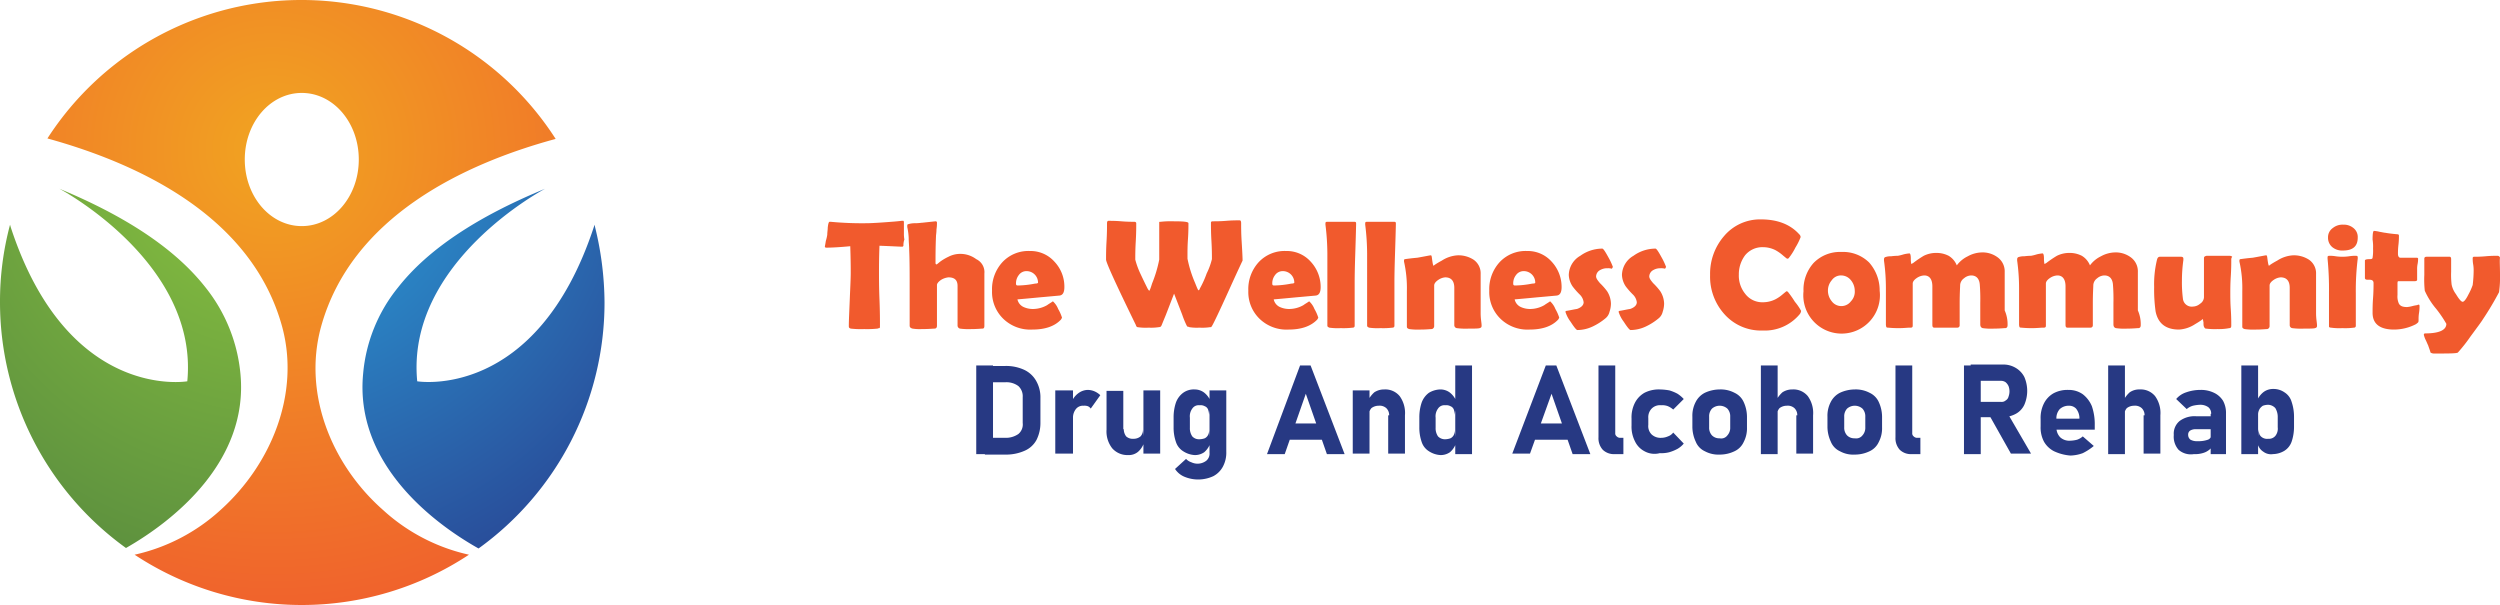 <svg id="Layer_1" data-name="Layer 1" xmlns="http://www.w3.org/2000/svg" xmlns:xlink="http://www.w3.org/1999/xlink" viewBox="0 0 521.9 126.3"><defs><style>.cls-1{fill:#273983;}.cls-2{fill:#f15a2d;}.cls-3{fill:none;}.cls-4{fill:url(#radial-gradient);}.cls-5{fill:url(#radial-gradient-2);}.cls-6{fill:url(#radial-gradient-3);}</style><radialGradient id="radial-gradient" cx="58.49" cy="99.87" r="109.99" gradientTransform="matrix(1, 0, 0, -1, 0, 132)" gradientUnits="userSpaceOnUse"><stop offset="0" stop-color="#f1a421"/><stop offset="1" stop-color="#f0592e"/></radialGradient><radialGradient id="radial-gradient-2" cx="58.49" cy="99.87" r="109.99" gradientTransform="matrix(1, 0, 0, -1, 0, 132)" gradientUnits="userSpaceOnUse"><stop offset="0" stop-color="#8cc640"/><stop offset="1" stop-color="#53853e"/></radialGradient><radialGradient id="radial-gradient-3" cx="58.49" cy="99.87" r="109.99" gradientTransform="matrix(1, 0, 0, -1, 0, 132)" gradientUnits="userSpaceOnUse"><stop offset="0" stop-color="#2ba6de"/><stop offset="1" stop-color="#293f8f"/></radialGradient></defs><g id="twccaz.org"><path class="cls-1" d="M205.4,77.3h3.5V95.8h-3.5Zm1.7,15.1h4.4a4.55,4.55,0,0,0,2.7-.8,2.59,2.59,0,0,0,.9-2.3V83.9a2.87,2.87,0,0,0-.9-2.3,4.14,4.14,0,0,0-2.7-.8h-4.4V77.4h4.4a9,9,0,0,1,3.9.8,5.58,5.58,0,0,1,2.5,2.3,6.87,6.87,0,0,1,.9,3.6v5.2a7.84,7.84,0,0,1-.8,3.5,5.11,5.11,0,0,1-2.5,2.3,9.49,9.49,0,0,1-4,.8h-4.3V92.4Z" transform="translate(-1.6 -1)"/><path class="cls-1" d="M221.9,82.5h3.7V95.7h-3.7Zm6.8,3.3a2.22,2.22,0,0,0-.9-.1,1.86,1.86,0,0,0-1.6.7,2.88,2.88,0,0,0-.6,1.9l-.3-3.4a4.36,4.36,0,0,1,1.4-1.8,3.41,3.41,0,0,1,1.9-.7,3.65,3.65,0,0,1,1.5.3,4.18,4.18,0,0,1,1.2.8l-2,2.8A1.33,1.33,0,0,0,228.7,85.8Z" transform="translate(-1.6 -1)"/><path class="cls-1" d="M236.2,90.6a2.46,2.46,0,0,0,.5,1.5,2,2,0,0,0,1.5.5,2.25,2.25,0,0,0,1.5-.5,2,2,0,0,0,.5-1.5l.2,2.9a4.39,4.39,0,0,1-1.2,1.8,3,3,0,0,1-2.1.7,4.22,4.22,0,0,1-3.3-1.4,5.69,5.69,0,0,1-1.2-3.9V82.6h3.5v8Zm4.1-8.1h3.5V95.7h-3.5Z" transform="translate(-1.6 -1)"/><path class="cls-1" d="M248.6,95.2a3.58,3.58,0,0,1-1.5-1.9,9.14,9.14,0,0,1-.5-3.1V88.1a9.59,9.59,0,0,1,.5-3.1,4.42,4.42,0,0,1,1.5-2,3.79,3.79,0,0,1,2.4-.7,3.29,3.29,0,0,1,1.9.6,4.36,4.36,0,0,1,1.4,1.8l-.3,2.9a3.59,3.59,0,0,0-.2-1.1,1.21,1.21,0,0,0-.7-.7,1.82,1.82,0,0,0-1.1-.2,1.58,1.58,0,0,0-1.5.7,2.7,2.7,0,0,0-.5,1.9v2.1a3,3,0,0,0,.5,1.8,1.89,1.89,0,0,0,1.5.6,3.59,3.59,0,0,0,1.1-.2,1.58,1.58,0,0,0,.7-.7,2,2,0,0,0,.2-1.1l.2,3a4.34,4.34,0,0,1-1.2,1.7,3.38,3.38,0,0,1-2,.6A4.9,4.9,0,0,1,248.6,95.2Zm.2,5.3a4.31,4.31,0,0,1-1.9-1.6l2.3-2.1a2.59,2.59,0,0,0,1.1.7,3,3,0,0,0,3.1-.3,1.94,1.94,0,0,0,.7-1.7v-13h3.5V95.3a6.17,6.17,0,0,1-.7,3.1,4.82,4.82,0,0,1-2,2,7.49,7.49,0,0,1-6.1.1Z" transform="translate(-1.6 -1)"/><path class="cls-1" d="M273,77.3h2.2l7.1,18.5h-3.7l-4.4-12.6-4.4,12.6h-3.7Zm-3.7,12.1H279v3.4h-9.7Z" transform="translate(-1.6 -1)"/><path class="cls-1" d="M284,82.5h3.5V95.7H284Zm7.6,5.2a2,2,0,0,0-.6-1.5,2.07,2.07,0,0,0-1.6-.5,2.46,2.46,0,0,0-1.5.5,2,2,0,0,0-.5,1.5l-.3-2.9a5.86,5.86,0,0,1,1.4-1.9,3.7,3.7,0,0,1,2.1-.6,3.88,3.88,0,0,1,3.2,1.4,6,6,0,0,1,1.1,4v8h-3.5v-8Z" transform="translate(-1.6 -1)"/><path class="cls-1" d="M299.9,95.2a3.58,3.58,0,0,1-1.5-1.9,9.14,9.14,0,0,1-.5-3.1V88.1a9.59,9.59,0,0,1,.5-3.1,4.42,4.42,0,0,1,1.5-2,4.81,4.81,0,0,1,2.4-.7,3.29,3.29,0,0,1,1.9.6,4.36,4.36,0,0,1,1.4,1.8l-.3,2.9a3.59,3.59,0,0,0-.2-1.1,1.21,1.21,0,0,0-.7-.7,1.82,1.82,0,0,0-1.1-.2,1.58,1.58,0,0,0-1.5.7,2.7,2.7,0,0,0-.5,1.9v2.1a3,3,0,0,0,.5,1.8,2,2,0,0,0,1.5.6,3.59,3.59,0,0,0,1.1-.2,1.58,1.58,0,0,0,.7-.7,2,2,0,0,0,.2-1.1l.2,3a4.34,4.34,0,0,1-1.2,1.7,3.38,3.38,0,0,1-2,.6A4.9,4.9,0,0,1,299.9,95.2Zm5.5-17.9h3.5V95.8h-3.5Z" transform="translate(-1.6 -1)"/><path class="cls-1" d="M324.3,77.3h2.2l7.1,18.5h-3.7l-4.4-12.6L321,95.7h-3.7Zm-3.7,12.1h9.7v3.4h-9.7Z" transform="translate(-1.6 -1)"/><path class="cls-1" d="M338.8,91.4a.78.78,0,0,0,.3.7,1,1,0,0,0,.8.3h.6v3.4h-1.8a3.33,3.33,0,0,1-2.5-.9,3.57,3.57,0,0,1-.9-2.6v-15h3.5Z" transform="translate(-1.6 -1)"/><path class="cls-1" d="M344.9,95.2a4.51,4.51,0,0,1-2-2.1,6.71,6.71,0,0,1-.7-3.3V88.4a6.71,6.71,0,0,1,.7-3.3,5.06,5.06,0,0,1,2-2.1,6.57,6.57,0,0,1,3.2-.7,12.31,12.31,0,0,1,2,.2,8.65,8.65,0,0,1,1.7.7,6.89,6.89,0,0,1,1.3,1.1l-2.2,2.2a4.13,4.13,0,0,0-1.1-.7,3.18,3.18,0,0,0-1.4-.2,2.44,2.44,0,0,0-2,.7,2.58,2.58,0,0,0-.7,2v1.4a2.44,2.44,0,0,0,.7,2,2.72,2.72,0,0,0,2,.7,3.53,3.53,0,0,0,1.4-.3,2.26,2.26,0,0,0,1.1-.8l2.2,2.3a4.73,4.73,0,0,1-1.3,1.1,8.65,8.65,0,0,1-1.7.7,6.48,6.48,0,0,1-2,.2A4.32,4.32,0,0,1,344.9,95.2Z" transform="translate(-1.6 -1)"/><path class="cls-1" d="M357.5,95.2a3.72,3.72,0,0,1-1.9-2,7.45,7.45,0,0,1-.7-3.1V88a6.17,6.17,0,0,1,.7-3.1,4.36,4.36,0,0,1,1.9-1.9,7.45,7.45,0,0,1,3.1-.7,6.17,6.17,0,0,1,3.1.7,3.9,3.9,0,0,1,1.9,1.9,7.45,7.45,0,0,1,.7,3.1v2.2a6.17,6.17,0,0,1-.7,3.1,3.9,3.9,0,0,1-1.9,1.9,7.09,7.09,0,0,1-3.1.7A5.93,5.93,0,0,1,357.5,95.2Zm4.7-3.3a2.35,2.35,0,0,0,.6-1.7V88a2.35,2.35,0,0,0-.6-1.7,2.43,2.43,0,0,0-3.2,0,2.35,2.35,0,0,0-.6,1.7v2.2a2.35,2.35,0,0,0,.6,1.7,2.11,2.11,0,0,0,1.6.6A1.58,1.58,0,0,0,362.2,91.9Z" transform="translate(-1.6 -1)"/><path class="cls-1" d="M369.2,77.3h3.5V95.8h-3.5Zm7.6,10.4a2,2,0,0,0-.6-1.5,2.07,2.07,0,0,0-1.6-.5,2.46,2.46,0,0,0-1.5.5,2,2,0,0,0-.5,1.5l-.3-2.9a5.86,5.86,0,0,1,1.4-1.9,3.7,3.7,0,0,1,2.1-.6,3.88,3.88,0,0,1,3.2,1.4,6,6,0,0,1,1.1,4v8h-3.5v-8Z" transform="translate(-1.6 -1)"/><path class="cls-1" d="M385.7,95.2a3.72,3.72,0,0,1-1.9-2,7.45,7.45,0,0,1-.7-3.1V88a6.17,6.17,0,0,1,.7-3.1,4.36,4.36,0,0,1,1.9-1.9,7.45,7.45,0,0,1,3.1-.7,6.17,6.17,0,0,1,3.1.7,3.9,3.9,0,0,1,1.9,1.9,7.45,7.45,0,0,1,.7,3.1v2.2a6.17,6.17,0,0,1-.7,3.1,3.9,3.9,0,0,1-1.9,1.9,7.09,7.09,0,0,1-3.1.7A5.7,5.7,0,0,1,385.7,95.2Zm4.7-3.3a2.35,2.35,0,0,0,.6-1.7V88a2.35,2.35,0,0,0-.6-1.7,2.43,2.43,0,0,0-3.2,0,2.35,2.35,0,0,0-.6,1.7v2.2a2.35,2.35,0,0,0,.6,1.7,2.11,2.11,0,0,0,1.6.6A1.66,1.66,0,0,0,390.4,91.9Z" transform="translate(-1.6 -1)"/><path class="cls-1" d="M400.8,91.4a.78.78,0,0,0,.3.7,1,1,0,0,0,.8.3h.6v3.4h-1.8a3.33,3.33,0,0,1-2.5-.9,3.57,3.57,0,0,1-.9-2.6v-15h3.5Z" transform="translate(-1.6 -1)"/><path class="cls-1" d="M411.6,77.3h3.5V95.8h-3.5Zm1.4,7.6h6.4a1.22,1.22,0,0,0,.9-.3,1.24,1.24,0,0,0,.6-.8,3.12,3.12,0,0,0,0-2.2,2.41,2.41,0,0,0-.6-.8,1.69,1.69,0,0,0-1-.3H413V77.1h6.7a5,5,0,0,1,2.7.7,4.69,4.69,0,0,1,1.8,1.9,7.31,7.31,0,0,1,0,5.8,4.14,4.14,0,0,1-1.8,1.9,6,6,0,0,1-2.7.7H413Zm3.9,2.8,3.7-.6,5,8.6h-4.2Z" transform="translate(-1.6 -1)"/><path class="cls-1" d="M430.4,95.2a5.06,5.06,0,0,1-2.1-2,6.31,6.31,0,0,1-.7-3.2V88.5a6.71,6.71,0,0,1,.7-3.3,5.06,5.06,0,0,1,2-2.1,6.17,6.17,0,0,1,3.1-.7,5.07,5.07,0,0,1,3,.9,6.16,6.16,0,0,1,1.9,2.5,11.62,11.62,0,0,1,.6,4v.9h-9V88.4h5.8v-.3a3.26,3.26,0,0,0-.7-1.8,2,2,0,0,0-1.5-.6,2.74,2.74,0,0,0-1.9.7,2.82,2.82,0,0,0-.7,2.1v1.7a2.86,2.86,0,0,0,.8,2.1,2.82,2.82,0,0,0,2.1.7,6.75,6.75,0,0,0,1.4-.2,3.46,3.46,0,0,0,1.2-.7l2.3,2a11.35,11.35,0,0,1-2.3,1.5,8,8,0,0,1-2.6.5A9.87,9.87,0,0,1,430.4,95.2Z" transform="translate(-1.6 -1)"/><path class="cls-1" d="M441.7,77.3h3.5V95.8h-3.5Zm7.6,10.4a2,2,0,0,0-.6-1.5,2.07,2.07,0,0,0-1.6-.5,2.46,2.46,0,0,0-1.5.5,2,2,0,0,0-.5,1.5l-.3-2.9a5.86,5.86,0,0,1,1.4-1.9,3.48,3.48,0,0,1,2.1-.6,3.88,3.88,0,0,1,3.2,1.4,6,6,0,0,1,1.1,4v8h-3.5v-8Z" transform="translate(-1.6 -1)"/><path class="cls-1" d="M456.4,94.9a4.14,4.14,0,0,1-1-3.1,3.43,3.43,0,0,1,1.2-2.9,5.22,5.22,0,0,1,3.5-1h3.3l.2,2.7H460a2.13,2.13,0,0,0-1.2.3,1,1,0,0,0-.4.9,1.23,1.23,0,0,0,.5,1,2.81,2.81,0,0,0,1.5.3,5.84,5.84,0,0,0,2.1-.3,1,1,0,0,0,.7-1l.3,1.9a1.85,1.85,0,0,1-.7,1.2,3.69,3.69,0,0,1-1.4.7,5.54,5.54,0,0,1-1.8.2A3.87,3.87,0,0,1,456.4,94.9Zm6.8-7.5a1.68,1.68,0,0,0-.6-1.4,2.86,2.86,0,0,0-1.7-.5,7.72,7.72,0,0,0-1.5.2,3.29,3.29,0,0,0-1.3.7l-2.2-2.1a4.58,4.58,0,0,1,2.1-1.4,8.81,8.81,0,0,1,2.9-.5,6.24,6.24,0,0,1,2.9.6,4.44,4.44,0,0,1,1.9,1.7,5.26,5.26,0,0,1,.6,2.6v8.5h-3.2V87.4Z" transform="translate(-1.6 -1)"/><path class="cls-1" d="M469.5,77.3H473V95.8h-3.5Zm4.6,18a2.69,2.69,0,0,1-1.2-1.7l.2-3a3.59,3.59,0,0,0,.2,1.1,1.58,1.58,0,0,0,.7.7,1.82,1.82,0,0,0,1.1.2,1.75,1.75,0,0,0,1.5-.6,2.43,2.43,0,0,0,.5-1.8V88.1a3.56,3.56,0,0,0-.5-1.9,2.13,2.13,0,0,0-1.5-.7,3.59,3.59,0,0,0-1.1.2,2.34,2.34,0,0,0-.7.7,2,2,0,0,0-.2,1.1l-.3-2.9a4.36,4.36,0,0,1,1.4-1.8,3.29,3.29,0,0,1,1.9-.6,4,4,0,0,1,2.4.7,3.47,3.47,0,0,1,1.5,2,9.59,9.59,0,0,1,.5,3.1v2.1a9.59,9.59,0,0,1-.5,3.1,3.67,3.67,0,0,1-1.5,1.9,4.81,4.81,0,0,1-2.4.7A2.64,2.64,0,0,1,474.1,95.3Z" transform="translate(-1.6 -1)"/><path class="cls-2" d="M190.2,52.2a.27.27,0,0,1-.3.3c-.4,0-2-.1-4.7-.2-.1,2.7-.1,4.5-.1,5.6s0,3.1.1,5.6.1,4.3.1,5.6c0,.2,0,.3-.1.4a1,1,0,0,0-.4.1,21,21,0,0,1-2.8.1,18.7,18.7,0,0,1-2.8-.1c-.3-.1-.4-.2-.4-.5,0-1.2.1-3.1.2-5.6s.2-4.3.2-5.6c0-.8,0-2.6-.1-5.5-2.1.2-3.8.3-5,.3-.2,0-.3-.1-.3-.2s.1-.5.2-1.2a8.67,8.67,0,0,0,.3-1.3c0-.5.1-1,.1-1.5.1-.8.2-1.2.4-1.2h.2a69.45,69.45,0,0,0,7.5.3c.9,0,2.7-.1,5.2-.3,1.4-.1,2.1-.2,2.1-.2h.4a.44.44,0,0,1,.1.3v2.4a6.25,6.25,0,0,0,.1,1.2A3.52,3.52,0,0,0,190.2,52.2Z" transform="translate(-1.6 -1)"/><path class="cls-2" d="M207.1,58.1V69c0,.4-.1.6-.4.6s-1.1.1-2.3.1a13.58,13.58,0,0,1-2.4-.1.67.67,0,0,1-.5-.7V60.7c0-1.2-.6-1.8-1.9-1.8a3.74,3.74,0,0,0-1.5.5c-.6.4-.9.8-.9,1.1V69c0,.4-.2.6-.5.6s-1.2.1-2.7.1a9.23,9.23,0,0,1-1.9-.1q-.6-.15-.6-.6V61.6c0-3.4,0-6.3-.1-8.5,0-.8-.1-1.6-.1-2.4a12.92,12.92,0,0,0-.3-2.3v-.3c0-.2.1-.3.2-.3a4.64,4.64,0,0,1,1.4-.2c.8,0,1.3-.1,1.5-.1l2.8-.3a.27.27,0,0,1,.3.3,8.17,8.17,0,0,1-.1,1.4c0,.7-.1,1.1-.1,1.4-.1,2.4-.1,4.2-.1,5.6,0,.2.1.3.2.3s.3-.2.8-.6a10.62,10.62,0,0,1,1.7-1A5.33,5.33,0,0,1,202,54a5.54,5.54,0,0,1,3.4,1.1A3,3,0,0,1,207.1,58.1Z" transform="translate(-1.6 -1)"/><path class="cls-2" d="M223.8,60.9c0,1.1-.3,1.7-1,1.8l-3.3.3c-1.2.1-3.1.3-5.5.5a2.28,2.28,0,0,0,1.3,1.6,4.64,4.64,0,0,0,2.1.4,6,6,0,0,0,2.8-.8c.4-.3.8-.5,1.2-.8a4.25,4.25,0,0,1,1.1,1.6,8.59,8.59,0,0,1,.8,1.8c0,.1-.1.2-.2.4q-1.95,2.1-6,2.1a8.08,8.08,0,0,1-6-2.2,7.76,7.76,0,0,1-2.4-5.9,8.35,8.35,0,0,1,2.1-5.9,7.4,7.4,0,0,1,5.8-2.4,6.67,6.67,0,0,1,5.1,2.2A7.57,7.57,0,0,1,223.8,60.9Zm-5.5-.9a2.39,2.39,0,0,0-2.4-2.4,1.94,1.94,0,0,0-1.6.8,2.79,2.79,0,0,0-.6,1.8c0,.3.1.4.4.4a20.27,20.27,0,0,0,3.6-.4C218.1,60.2,218.3,60.1,218.3,60Z" transform="translate(-1.6 -1)"/><path class="cls-2" d="M261,55.4s-1,2.1-2.9,6.3-3.1,6.7-3.4,7.2a1.24,1.24,0,0,1-.2.3c0,.1-.1.1-.3.1a10.45,10.45,0,0,1-2.2.1,9.85,9.85,0,0,1-2.1-.1.76.76,0,0,0-.4-.1,1.24,1.24,0,0,1-.2-.3,18.86,18.86,0,0,1-.9-2.2l-1.7-4.4L245,66.7c-.2.5-.5,1.2-.9,2.2a1.24,1.24,0,0,1-.2.3,1,1,0,0,1-.4.1,10.41,10.41,0,0,1-2.1.1,11.06,11.06,0,0,1-2.3-.1c-.2,0-.3-.2-.4-.5-4.1-8.4-6.2-13-6.2-13.6,0-.8,0-2.1.1-3.8s.1-2.9.1-3.8c0-.3.1-.5.3-.5.6,0,1.5,0,2.7.1s2.1.1,2.7.1c.2,0,.4.1.4.3,0,.8,0,2.1-.1,3.8s-.1,3-.1,3.8a16.87,16.87,0,0,0,1.1,3c.7,1.5,1.2,2.5,1.5,3.1a3,3,0,0,0,.3.4q.15,0,.6-1.5a26.75,26.75,0,0,0,1.5-5V47.4c0-.1.1-.1.3-.1a19.47,19.47,0,0,1,2.8-.1c2,0,3,.1,3,.4,0,.7,0,1.8-.1,3.3s-.1,2.5-.1,3.3V55a25,25,0,0,0,1.6,5.1c.4,1,.6,1.5.7,1.5s.2-.1.3-.4a20.22,20.22,0,0,0,1.4-3.1,14.37,14.37,0,0,0,1.1-3c0-.9,0-2.1-.1-3.8s-.1-3-.1-3.8c0-.2.1-.3.4-.3.6,0,1.6,0,2.8-.1s2.2-.1,2.8-.1q.3,0,.3.6c0,.8,0,2.1.1,3.7S261,54.6,261,55.4Z" transform="translate(-1.6 -1)"/><path class="cls-2" d="M277.3,60.9c0,1.1-.3,1.7-1,1.8L273,63c-1.2.1-3.1.3-5.5.5a2.28,2.28,0,0,0,1.3,1.6,4.64,4.64,0,0,0,2.1.4,6,6,0,0,0,2.8-.8c.4-.3.8-.5,1.2-.8a4.25,4.25,0,0,1,1.1,1.6,8.59,8.59,0,0,1,.8,1.8c0,.1-.1.2-.2.4q-2,2.1-6,2.1a8.08,8.08,0,0,1-6-2.2,7.76,7.76,0,0,1-2.4-5.9,8.35,8.35,0,0,1,2.1-5.9,7.4,7.4,0,0,1,5.8-2.4,6.67,6.67,0,0,1,5.1,2.2A7.75,7.75,0,0,1,277.3,60.9Zm-5.5-.9a2.39,2.39,0,0,0-2.4-2.4,1.94,1.94,0,0,0-1.6.8,2.79,2.79,0,0,0-.6,1.8c0,.3.1.4.4.4a20.27,20.27,0,0,0,3.6-.4C271.6,60.2,271.8,60.1,271.8,60Z" transform="translate(-1.6 -1)"/><path class="cls-2" d="M284.4,60v9a.37.37,0,0,1-.4.4,15.63,15.63,0,0,1-2.5.1,12.31,12.31,0,0,1-2.4-.1c-.2-.1-.4-.2-.4-.4V53.9a50.11,50.11,0,0,0-.4-6v-.3c0-.2.1-.3.4-.3h5.6c.3,0,.4.1.4.3v.3C284.6,52.5,284.4,56.5,284.4,60Z" transform="translate(-1.6 -1)"/><path class="cls-2" d="M292.7,60v9a.37.37,0,0,1-.4.4,15.63,15.63,0,0,1-2.5.1,12.31,12.31,0,0,1-2.4-.1c-.2-.1-.4-.2-.4-.4V53.9a50.11,50.11,0,0,0-.4-6v-.3c0-.2.1-.3.4-.3h5.6c.3,0,.4.1.4.3v.3C292.9,52.5,292.7,56.5,292.7,60Z" transform="translate(-1.6 -1)"/><path class="cls-2" d="M310.9,69c0,.3-.1.4-.4.5s-1.1.1-2.3.1a14.28,14.28,0,0,1-2.5-.1.63.63,0,0,1-.5-.6V61.1c0-1.4-.6-2.2-1.9-2.2a3,3,0,0,0-1.4.5q-.9.6-.9,1.2v8.5a.63.63,0,0,1-.5.6c-.4,0-1.1.1-2.3.1a13.58,13.58,0,0,1-2.4-.1c-.3-.1-.5-.2-.5-.5V61.8a25.34,25.34,0,0,0-.6-6.2v-.2c0-.2.1-.3.2-.3.7-.1,1.5-.2,2.6-.3,1.7-.3,2.6-.5,2.8-.5s.2.4.3,1.1.2,1.1.3,1.1c-.1,0,.4-.4,1.7-1.1a6.77,6.77,0,0,1,3.3-1.1,5.82,5.82,0,0,1,3.3.9,3.44,3.44,0,0,1,1.5,3v8.1C310.7,67.7,310.9,68.3,310.9,69Z" transform="translate(-1.6 -1)"/><path class="cls-2" d="M327.6,60.9c0,1.1-.3,1.7-1,1.8l-3.3.3c-1.2.1-3.1.3-5.5.5a2.28,2.28,0,0,0,1.3,1.6,4.64,4.64,0,0,0,2.1.4,6,6,0,0,0,2.8-.8c.4-.3.8-.5,1.2-.8a4.25,4.25,0,0,1,1.1,1.6,8.59,8.59,0,0,1,.8,1.8c0,.1-.1.2-.2.4q-1.95,2.1-6,2.1a8.08,8.08,0,0,1-6-2.2,7.76,7.76,0,0,1-2.4-5.9,8.35,8.35,0,0,1,2.1-5.9,7.4,7.4,0,0,1,5.8-2.4,6.67,6.67,0,0,1,5.1,2.2A7.75,7.75,0,0,1,327.6,60.9Zm-5.5-.9a2.39,2.39,0,0,0-2.4-2.4,1.94,1.94,0,0,0-1.6.8,2.79,2.79,0,0,0-.6,1.8c0,.3.1.4.4.4a20.27,20.27,0,0,0,3.6-.4C322,60.2,322.1,60.1,322.1,60Z" transform="translate(-1.6 -1)"/><path class="cls-2" d="M338.3,56.7c0,.1-.1.2-.2.4a2.77,2.77,0,0,0-.9-.1,2.93,2.93,0,0,0-1.6.4,1.56,1.56,0,0,0-.8,1.3c0,.4.3.8.8,1.4a13.47,13.47,0,0,1,1.5,1.7,5,5,0,0,1,.8,2.6,5.55,5.55,0,0,1-.3,1.7,2.45,2.45,0,0,1-.9,1.4,12.35,12.35,0,0,1-2.7,1.7,7.63,7.63,0,0,1-3.1.7c-.2,0-.7-.6-1.4-1.7a6.78,6.78,0,0,1-1.1-2.1.22.22,0,0,1,.2-.2c.7-.1,1.5-.3,2.2-.4.9-.3,1.4-.8,1.4-1.4a2.68,2.68,0,0,0-.8-1.6,15.21,15.21,0,0,1-1.5-1.7,4.58,4.58,0,0,1-.8-2.4,4.74,4.74,0,0,1,2.4-4,7.89,7.89,0,0,1,4.6-1.5c.2,0,.6.6,1.2,1.7A13.9,13.9,0,0,1,338.3,56.7Z" transform="translate(-1.6 -1)"/><path class="cls-2" d="M349.4,56.7c0,.1-.1.2-.2.4a2.77,2.77,0,0,0-.9-.1,2.93,2.93,0,0,0-1.6.4,1.56,1.56,0,0,0-.8,1.3c0,.4.3.8.8,1.4a13.47,13.47,0,0,1,1.5,1.7,5,5,0,0,1,.8,2.6,5.55,5.55,0,0,1-.3,1.7,2.45,2.45,0,0,1-.9,1.4,12.35,12.35,0,0,1-2.7,1.7,7.63,7.63,0,0,1-3.1.7c-.2,0-.7-.6-1.4-1.7a6.78,6.78,0,0,1-1.1-2.1.22.22,0,0,1,.2-.2c.7-.1,1.5-.3,2.2-.4.9-.3,1.4-.8,1.4-1.4a2.68,2.68,0,0,0-.8-1.6,15.21,15.21,0,0,1-1.5-1.7,4.58,4.58,0,0,1-.8-2.4,4.74,4.74,0,0,1,2.4-4,7.89,7.89,0,0,1,4.6-1.5c.2,0,.6.6,1.2,1.7A13.9,13.9,0,0,1,349.4,56.7Z" transform="translate(-1.6 -1)"/><path class="cls-2" d="M377.6,65.9a1.33,1.33,0,0,1-.3.7,9.47,9.47,0,0,1-7.7,3.4,10.22,10.22,0,0,1-8-3.4,11.68,11.68,0,0,1-3-8.2,12,12,0,0,1,2.9-8.1,9.83,9.83,0,0,1,7.7-3.5c3.4,0,6.1,1,8,3.1a.86.86,0,0,1,.3.6,12.72,12.72,0,0,1-1.1,2.2,11.88,11.88,0,0,1-1.4,2.2.37.37,0,0,1-.3.1c-.1,0-.3-.2-.8-.6a8.85,8.85,0,0,0-1.7-1.2,5.83,5.83,0,0,0-2.6-.6,4.65,4.65,0,0,0-3.7,1.7,6.6,6.6,0,0,0-1.3,4,6,6,0,0,0,1.3,4,4.46,4.46,0,0,0,3.7,1.8,5.83,5.83,0,0,0,2.6-.6,7.64,7.64,0,0,0,1.6-1.1c.5-.4.7-.6.8-.6s.2.1.3.2a21.17,21.17,0,0,1,1.4,2A11.47,11.47,0,0,1,377.6,65.9Z" transform="translate(-1.6 -1)"/><path class="cls-2" d="M394,61.7a8,8,0,1,1-15.9.1,8.35,8.35,0,0,1,2.1-5.9,7.68,7.68,0,0,1,5.8-2.3,7.76,7.76,0,0,1,5.8,2.2A8.78,8.78,0,0,1,394,61.7Zm-5.2,0a3.49,3.49,0,0,0-.8-2.2,2.61,2.61,0,0,0-2-1,2.33,2.33,0,0,0-2,1,3.29,3.29,0,0,0-.8,2.2,3.49,3.49,0,0,0,.8,2.2,2.5,2.5,0,0,0,4,0A2.86,2.86,0,0,0,388.8,61.7Z" transform="translate(-1.6 -1)"/><path class="cls-2" d="M420.7,68.9c0,.4-.2.6-.5.6s-1.1.1-2.3.1a12.31,12.31,0,0,1-2.4-.1c-.3-.1-.5-.3-.5-.8V64.3a38.93,38.93,0,0,0-.1-3.9c-.1-1.2-.7-1.9-1.8-1.9a2.4,2.4,0,0,0-1.5.6,1.87,1.87,0,0,0-.8,1.4c0,.4-.1,1.7-.1,3.9v4.5a.47.47,0,0,1-.5.5h-4.8c-.3,0-.4-.2-.4-.6v-8c0-1.5-.6-2.3-1.7-2.3a3,3,0,0,0-1.5.5q-.9.6-.9,1.2v8.6c0,.3,0,.4-.1.5s-.2.1-.5.1c-.5,0-1.2.1-2.2.1a19.3,19.3,0,0,1-2.3-.1.58.58,0,0,1-.4-.1,2,2,0,0,1-.1-.5V61.2a41.39,41.39,0,0,0-.4-5.8v-.3a.52.52,0,0,1,.2-.4,3.47,3.47,0,0,1,1.3-.2,11.31,11.31,0,0,1,1.4-.1,9,9,0,0,0,1.2-.3,7.38,7.38,0,0,1,1.2-.2c.2,0,.3.4.3,1.1a5,5,0,0,0,.1,1.1c.1,0,.2-.1.4-.2a21.94,21.94,0,0,1,2.2-1.5,5.83,5.83,0,0,1,2.6-.6,5.54,5.54,0,0,1,2.6.6,4.1,4.1,0,0,1,1.7,2,6.19,6.19,0,0,1,2.3-1.9,6.3,6.3,0,0,1,2.8-.8,5.29,5.29,0,0,1,3.4,1,3.62,3.62,0,0,1,1.5,3.1v8A7.12,7.12,0,0,1,420.7,68.9Z" transform="translate(-1.6 -1)"/><path class="cls-2" d="M448.5,68.9c0,.4-.2.6-.5.6s-1.1.1-2.3.1a12.31,12.31,0,0,1-2.4-.1c-.3-.1-.5-.3-.5-.8V64.3a38.93,38.93,0,0,0-.1-3.9c-.1-1.2-.7-1.9-1.8-1.9a2.4,2.4,0,0,0-1.5.6,1.87,1.87,0,0,0-.8,1.4c0,.4-.1,1.7-.1,3.9v4.5a.47.47,0,0,1-.5.5h-4.8c-.3,0-.4-.2-.4-.6v-8c0-1.5-.6-2.3-1.7-2.3a3,3,0,0,0-1.5.5q-.9.6-.9,1.2v8.6c0,.3,0,.4-.1.5s-.2.1-.5.1c-.5,0-1.2.1-2.2.1a19.3,19.3,0,0,1-2.3-.1.58.58,0,0,1-.4-.1,2,2,0,0,1-.1-.5V61.2a41.39,41.39,0,0,0-.4-5.8v-.3a.52.52,0,0,1,.2-.4,3.47,3.47,0,0,1,1.3-.2,11.31,11.31,0,0,1,1.4-.1,9,9,0,0,0,1.2-.3,7.38,7.38,0,0,1,1.2-.2c.2,0,.3.4.3,1.1a5,5,0,0,0,.1,1.1c.1,0,.2-.1.4-.2a21.94,21.94,0,0,1,2.2-1.5,5.83,5.83,0,0,1,2.6-.6,5.54,5.54,0,0,1,2.6.6,4.1,4.1,0,0,1,1.7,2,6.19,6.19,0,0,1,2.3-1.9,6.3,6.3,0,0,1,2.8-.8,5.29,5.29,0,0,1,3.4,1,3.62,3.62,0,0,1,1.5,3.1v8A7.12,7.12,0,0,1,448.5,68.9Z" transform="translate(-1.6 -1)"/><path class="cls-2" d="M467.4,55.2c0,.8,0,1.9-.1,3.5s-.1,2.7-.1,3.5,0,1.9.1,3.4.1,2.6.1,3.4c0,.3-.1.5-.4.5a11.4,11.4,0,0,1-2.5.2,14.89,14.89,0,0,1-2.4-.1c-.2,0-.3-.2-.4-.4s-.1-.6-.1-.9c-.1-.5-.1-.7-.2-.7.1,0-.4.4-1.6,1.1a6.77,6.77,0,0,1-3.3,1.1c-2.8,0-4.4-1.3-4.9-3.8a33,33,0,0,1-.3-5.1,21.55,21.55,0,0,1,.6-5.7q.15-.6.6-.6h4.4c.3,0,.5.1.5.4v.3a31.08,31.08,0,0,0-.3,4.3,26.21,26.21,0,0,0,.2,3.7,1.85,1.85,0,0,0,2.1,1.7,2.4,2.4,0,0,0,1.5-.6,1.7,1.7,0,0,0,.8-1.3V55.2c0-.3,0-.6.1-.6a.85.85,0,0,1,.6-.2H467a.85.85,0,0,1,.6.2A.85.85,0,0,0,467.4,55.2Z" transform="translate(-1.6 -1)"/><path class="cls-2" d="M485.3,69c0,.3-.1.4-.4.5s-1.1.1-2.3.1a14.28,14.28,0,0,1-2.5-.1.63.63,0,0,1-.5-.6V61.1c0-1.4-.6-2.2-1.9-2.2a3,3,0,0,0-1.4.5q-.9.6-.9,1.2v8.5a.63.63,0,0,1-.5.6c-.4,0-1.1.1-2.3.1a13.58,13.58,0,0,1-2.4-.1c-.3-.1-.5-.2-.5-.5V61.8a25.34,25.34,0,0,0-.6-6.2v-.2c0-.2.1-.3.2-.3.7-.1,1.5-.2,2.6-.3,1.7-.3,2.6-.5,2.8-.5s.2.4.3,1.1.2,1.1.3,1.1c-.1,0,.4-.4,1.7-1.1a6.77,6.77,0,0,1,3.3-1.1,5.82,5.82,0,0,1,3.3.9,3.44,3.44,0,0,1,1.5,3v8.1C485.1,67.7,485.3,68.3,485.3,69Z" transform="translate(-1.6 -1)"/><path class="cls-2" d="M493.4,62.2V69a.37.37,0,0,1-.4.4,13.58,13.58,0,0,1-2.4.1,12.31,12.31,0,0,1-2.4-.1c-.2,0-.4-.1-.4-.2V62.1a64.91,64.91,0,0,0-.3-7.1v-.3c0-.2.1-.3.4-.3a7.17,7.17,0,0,1,1.3.1,9.85,9.85,0,0,0,2.8,0,8.17,8.17,0,0,1,1.4-.1c.3,0,.4.1.4.3V55A53.85,53.85,0,0,0,493.4,62.2Zm.4-11.6c0,1.8-1,2.7-3.1,2.7a3.23,3.23,0,0,1-2.2-.7,2.52,2.52,0,0,1-.9-2,2.33,2.33,0,0,1,1-2,3.23,3.23,0,0,1,2.2-.7,3.14,3.14,0,0,1,2.1.7A2.38,2.38,0,0,1,493.8,50.6Z" transform="translate(-1.6 -1)"/><path class="cls-2" d="M506.7,64.9a8.17,8.17,0,0,1-.1,1.4,8.17,8.17,0,0,0-.1,1.4c0,.3,0,.5-.1.6a2.74,2.74,0,0,1-.5.4,10,10,0,0,1-4.5,1.1c-3,0-4.5-1.2-4.5-3.5,0-.7,0-1.7.1-3.1s.1-2.4.1-3.1c0-.5-.3-.7-.8-.7h-.4c-.4,0-.6-.1-.6-.4V55.4c0-.2.3-.3,1-.3q.6,0,.6-.3a9.23,9.23,0,0,0,.1-1.9,10,10,0,0,0-.1-1.9q0-1.8.3-1.8a7.38,7.38,0,0,1,1.2.2c.6.1,1,.2,1.2.2q.75.15,2.4.3c.3,0,.4.1.4.3a14.93,14.93,0,0,1-.1,1.9,14.93,14.93,0,0,0-.1,1.9c0,.5.2.8.5.8h3.4c.2,0,.3.1.3.2a5.38,5.38,0,0,1-.1,1.1,4.91,4.91,0,0,0-.1,1.1v2.2c0,.2-.2.3-.5.3h-3.4c-.2,0-.2.2-.2.7v2.2a3.61,3.61,0,0,0,.3,1.8c.3.5.8.7,1.7.7a6.53,6.53,0,0,0,1.1-.2,8.38,8.38,0,0,1,1-.2C506.6,64.5,506.7,64.6,506.7,64.9Z" transform="translate(-1.6 -1)"/><path class="cls-2" d="M523.5,58.3a22.07,22.07,0,0,1-.2,3.7,63.6,63.6,0,0,1-3.4,5.7c-.3.5-1.2,1.7-2.6,3.6a31.67,31.67,0,0,1-2.6,3.3c-.3.2-1.9.2-4.8.2a1.44,1.44,0,0,1-.9-.2c-.1-.4-.3-.9-.5-1.5-.2-.4-.3-.7-.5-1.1a5.09,5.09,0,0,1-.4-1.1.27.27,0,0,1,.3-.3c2.9,0,4.4-.7,4.4-2a24.8,24.8,0,0,0-2.1-3.1,15.69,15.69,0,0,1-2.4-3.8,21.3,21.3,0,0,1-.1-3.3V55c0-.3.2-.4.5-.4H513c.2,0,.3.2.3.5v2.6a17.89,17.89,0,0,0,.1,2.7,5,5,0,0,0,.9,2c.6,1,1.1,1.6,1.4,1.6s.7-.5,1.2-1.5a12.75,12.75,0,0,0,.9-2,26.61,26.61,0,0,0,.2-3,7.17,7.17,0,0,0-.1-1.3,7.17,7.17,0,0,1-.1-1.3.27.27,0,0,1,.3-.3c.5,0,1.3,0,2.4-.1s1.9-.1,2.4-.1a.55.55,0,0,1,.6.4C523.4,55.4,523.5,56.5,523.5,58.3Z" transform="translate(-1.6 -1)"/><ellipse class="cls-3" cx="63" cy="33.3" rx="11.9" ry="13.9"/><path class="cls-4" d="M68.6,69.3c6.3-23,29.8-34.1,49-39.3a63.08,63.08,0,0,0-106.1-.1c19.2,5.3,42.7,16.3,49,39.3,3.8,14-2.3,28.8-12.9,38.3a39.07,39.07,0,0,1-17.9,9.3,63.25,63.25,0,0,0,69.8,0,39.07,39.07,0,0,1-17.9-9.3C70.9,98.1,64.8,83.3,68.6,69.3Zm-15.9-35c0-7.7,5.3-13.9,11.9-13.9s11.9,6.2,11.9,13.9S71.2,48.2,64.6,48.2,52.7,42,52.7,34.3Z" transform="translate(-1.6 -1)"/><path class="cls-5" d="M51.8,79.1A33.91,33.91,0,0,0,44.5,61C38.3,53.1,28.2,46.3,14,40.4c0,0,29.1,15.4,26.7,40.2,0,0-25,4.3-36.9-32.3,0-.1-.1-.3-.1-.4A62,62,0,0,0,1.6,64.1a63.25,63.25,0,0,0,26.3,51.3C37.9,109.7,53.5,97.3,51.8,79.1Z" transform="translate(-1.6 -1)"/><path class="cls-6" d="M125.7,47.9c0,.1-.1.3-.1.4-12,36.5-36.9,32.3-36.9,32.3-2.4-24.9,26.7-40.2,26.7-40.2C101.1,46.3,90.9,53.1,84.7,61a33.14,33.14,0,0,0-7.3,18.1c-1.7,18.2,13.8,30.6,24.1,36.4a63.25,63.25,0,0,0,26.3-51.3A67.41,67.41,0,0,0,125.7,47.9Z" transform="translate(-1.6 -1)"/></g></svg>
